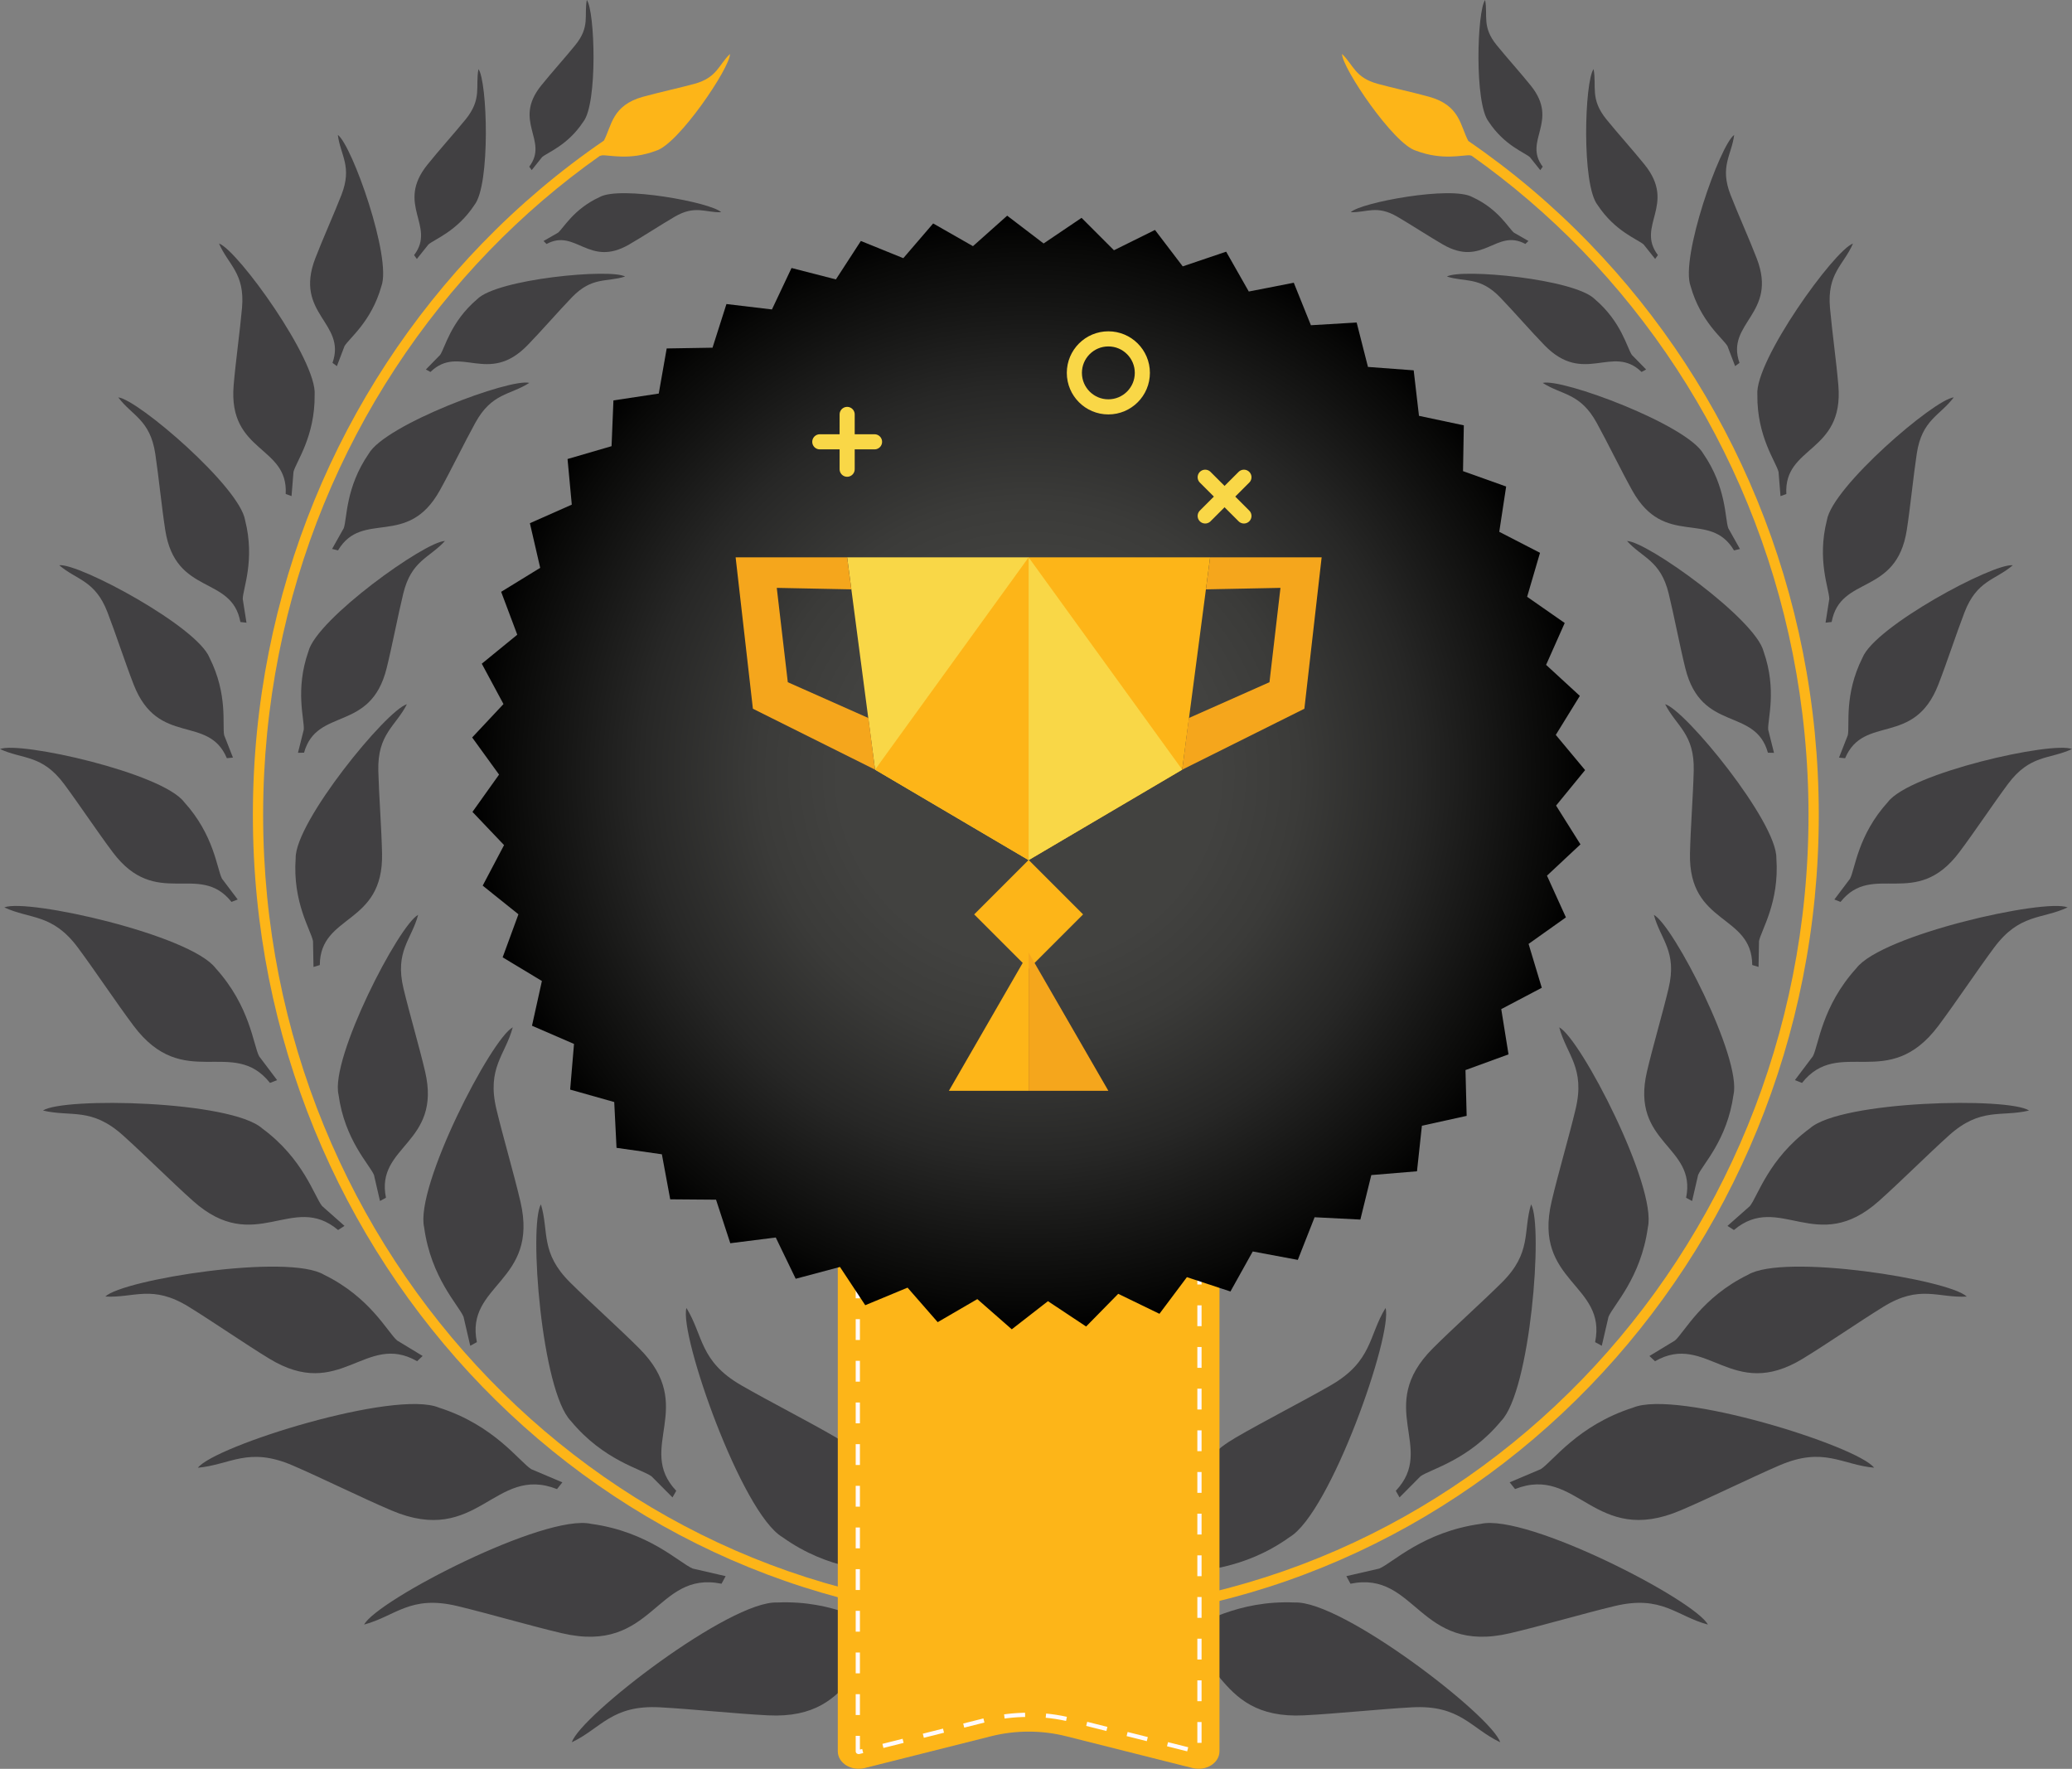<?xml version="1.0" encoding="utf-8"?>
<!-- Generator: Adobe Illustrator 24.0.2, SVG Export Plug-In . SVG Version: 6.00 Build 0)  -->
<svg version="1.1" xmlns="http://www.w3.org/2000/svg" xmlns:xlink="http://www.w3.org/1999/xlink" x="0px" y="0px"
	 viewBox="0 0 571.13 487.47" style="enable-background:new 0 0 571.13 487.47;" xml:space="preserve">
<rect x="0" y="0" width="571.13" height="487.47" fill="#808080" stroke="none"/>
<style type="text/css">
	.st0{fill-rule:evenodd;clip-rule:evenodd;fill:#414042;}
	.st1{fill-rule:evenodd;clip-rule:evenodd;fill:#FDB518;}
	.st2{fill:#FDB518;}
	.st3{fill:none;stroke:#FFFAFA;stroke-width:1.166;stroke-miterlimit:10;}
	.st4{fill:none;stroke:#FFFAFA;stroke-width:1.166;stroke-miterlimit:10;stroke-dasharray:5.742,5.742;}
	.st5{fill:url(#SVGID_1_);}
	.st6{fill:#F9D747;}
	.st7{fill:#F5A61C;}
	.st8{fill:none;stroke:#F9D747;stroke-width:4.164;stroke-linecap:round;stroke-linejoin:round;stroke-miterlimit:10;}
</style>
<g id="Layer_2">
	<path class="st0" d="M355.46,423.62c-13.02,9.32-25.12,8.86-28.8,10.26l-8.03,4.7l-0.6-2.3c15.81-9.78,0.16-27.05,22.61-40.11
		c7.76-4.52,18.41-9.93,26.15-14.38c11.56-6.66,10.42-13.69,15.13-21.33C383.96,367.78,366.73,416.97,355.46,423.62L355.46,423.62z"
		/>
	<path class="st1" d="M404.73,38.85c-2.22-4.11-2.2-9.8-10.8-12.18c-4.24-1.18-9.96-2.42-14.18-3.57c-6.31-1.72-6.65-5.19-9.83-8.23
		c-0.05,3.73,14.23,24.91,20.39,26.66c7.34,2.8,13.02,1.08,14.93,1.28l0.42,0.12c10.92,7.72,21.11,16.47,30.45,26.1
		c38.55,39.8,62.39,94.79,62.39,155.55c0,60.75-23.85,115.74-62.39,155.55c-38.54,39.79-91.79,64.41-150.6,64.41
		c-58.81,0-112.05-24.62-150.59-64.41c-38.55-39.8-62.39-94.79-62.39-155.55c0-60.75,23.84-115.74,62.39-155.55
		c9.31-9.61,19.48-18.35,30.39-26.05l0.58-0.16c1.91-0.21,7.59,1.51,14.93-1.28c6.17-1.75,20.45-22.93,20.39-26.66
		c-3.18,3.04-3.52,6.51-9.82,8.23c-4.22,1.15-9.94,2.39-14.19,3.57c-8.51,2.36-8.58,7.97-10.74,12.07
		c-12.1,8.27-23.34,17.78-33.56,28.33c-39.05,40.32-63.2,96.01-63.2,157.51c0,61.51,24.15,117.2,63.2,157.51
		c39.05,40.32,93.01,65.27,152.61,65.27c59.6,0,113.56-24.95,152.62-65.27c39.05-40.32,63.2-96.01,63.2-157.51
		c0-61.5-24.15-117.2-63.2-157.51C427.96,56.56,416.77,47.1,404.73,38.85L404.73,38.85z"/>
	<path class="st0" d="M165.27,54.32c5.61-3.2,30.88,1.49,33.52,4.17c-4.42,0.14-7.15-2.07-12.84,1.25
		c-3.8,2.22-8.73,5.45-12.57,7.66c-11.1,6.41-14.65-4.53-22.72-0.16l-0.84-0.82l3.98-2.28C155.32,62.9,158.09,57.61,165.27,54.32
		L165.27,54.32z"/>
	<path class="st0" d="M160.78,33.55c-4.32,6.56-9.94,8.48-11.37,9.76l-2.85,3.57l-0.68-0.95c5.51-7.26-4.69-12.41,3.28-22.34
		c2.76-3.44,6.68-7.78,9.43-11.18c4.12-5.08,2.36-8.1,3.16-12.42C163.99,3,164.77,28.53,160.78,33.55L160.78,33.55z"/>
	<path class="st0" d="M130.77,56.49c-4.82,7.32-11.09,9.46-12.69,10.9l-3.18,3.98l-0.76-1.06c6.15-8.1-5.23-13.85,3.67-24.92
		c3.07-3.84,7.45-8.69,10.53-12.48c4.6-5.67,2.64-9.04,3.54-13.86C134.35,22.39,135.22,50.89,130.77,56.49L130.77,56.49z"/>
	<path class="st0" d="M131.51,82.47c5.53-5.62,36.81-8.52,40.8-6.26c-5.15,1.63-9.1-0.05-14.68,5.74
		c-3.73,3.87-8.45,9.32-12.22,13.19c-10.92,11.23-18.73-0.44-26.76,7.37l-1.26-0.68l3.92-4.01
		C122.67,95.87,124.16,88.73,131.51,82.47L131.51,82.47z"/>
	<path class="st0" d="M105.12,78.89c-2.74,9.77-8.9,14.35-10.16,16.5l-2.1,5.51l-1.21-0.89c3.92-11.11-10.66-13.43-4.75-28.8
		c2.05-5.32,5.16-12.22,7.21-17.48c3.07-7.88-0.28-10.91-0.99-16.55C97.04,40,108.06,71.14,105.12,78.89L105.12,78.89z"/>
	<path class="st0" d="M86.73,108.81c0.12,11.54-5.15,18.49-5.83,21.23l-0.54,6.68l-1.61-0.59c0.75-13.38-15.9-11.26-14.35-29.91
		c0.54-6.45,1.74-14.97,2.31-21.37c0.84-9.57-3.77-11.81-6.34-17.74C65.54,68.93,87.47,99.41,86.73,108.81L86.73,108.81z"/>
	<path class="st0" d="M101.62,125.06c4.54-8.05,39.07-20.88,44.28-19.54c-5.33,3.42-10.32,2.72-14.87,10.98
		c-3.05,5.52-6.72,13.12-9.81,18.67c-8.93,16.04-21.34,5.21-28.05,16.51l-1.63-0.4l3.22-5.74
		C95.69,142.93,95.21,134.39,101.62,125.06L101.62,125.06z"/>
	<path class="st0" d="M67.56,143.36c2.8,11.03-0.63,18.92-0.65,21.72l1.03,6.53l-1.68-0.19c-2.39-13-17.87-7.1-20.71-25.34
		c-0.98-6.31-1.81-14.76-2.75-21.03c-1.42-9.37-6.37-10.44-10.2-15.53C37.98,110.06,66.08,134.18,67.56,143.36L67.56,143.36z"/>
	<path class="st0" d="M85.01,179.53c2.28-8.96,32.25-30.37,37.63-30.44c-4.26,4.7-9.25,5.32-11.48,14.48
		c-1.49,6.13-3.06,14.43-4.59,20.59c-4.43,17.82-19.24,10.61-22.76,23.27l-1.68,0.04l1.6-6.38
		C83.97,198.32,81.26,190.21,85.01,179.53L85.01,179.53z"/>
	<path class="st0" d="M57.76,181.28c-3.42-8.65-36.07-26.14-41.44-25.51c4.84,4.14,9.91,4.12,13.31,12.97
		c2.28,5.91,4.9,13.99,7.22,19.93c6.71,17.2,20.55,8.11,25.68,20.28l1.68-0.17l-2.42-6.16C61.22,199.89,62.88,191.45,57.76,181.28
		L57.76,181.28z"/>
	<path class="st0" d="M50.75,221.03c8.31,9.14,9.04,18.45,10.44,21.13l4.33,5.73l-1.71,0.67c-8.92-11.23-20.73,2.31-32.75-13.72
		c-4.16-5.54-9.26-13.21-13.36-18.73c-6.14-8.26-11.42-6.76-17.69-9.68C5.43,204.21,44.65,212.98,50.75,221.03L50.75,221.03z"/>
	<path class="st0" d="M81.5,236.49c-0.16-9.99,25.07-40.82,30.66-42.41c-3.11,6.11-8.14,8.17-7.88,18.37
		c0.18,6.81,0.89,15.92,1.03,22.78c0.42,19.85-17.07,16.52-17.16,30.73l-1.74,0.52l-0.13-7.11C85.73,256.4,80.61,248.7,81.5,236.49
		L81.5,236.49z"/>
	<path class="st0" d="M59.44,266.83c9.53,10.5,10.37,21.18,11.98,24.26l4.96,6.58l-1.96,0.77c-10.23-12.89-23.8,2.65-37.6-15.75
		c-4.77-6.36-10.62-15.17-15.33-21.51c-7.05-9.48-13.11-7.76-20.31-11.11C7.43,247.52,52.45,257.6,59.44,266.83L59.44,266.83z"/>
	<path class="st0" d="M93.31,301.67c-2.31-10.09,16.62-46.73,21.95-49.55c-1.83,6.86-6.49,10.03-4.04,20.3
		c1.65,6.87,4.32,15.94,5.95,22.85c4.69,20.02-13.75,20.39-10.78,34.81l-1.65,0.9l-1.66-7.18
		C101.87,320.93,95.03,314.22,93.31,301.67L93.31,301.67z"/>
	<path class="st0" d="M72.25,310.96c11.42,8.41,14.36,18.71,16.54,21.42l6.17,5.46l-1.77,1.14c-12.58-10.61-22.81,7.3-39.97-8
		c-5.93-5.29-13.41-12.77-19.28-18.05c-8.77-7.9-14.38-5.02-22.1-6.88C17.45,302.33,63.57,303.3,72.25,310.96L72.25,310.96z"/>
	<path class="st0" d="M89.34,351.32c12.74,6.22,17.48,15.83,20.12,18.1l7.04,4.27l-1.53,1.44c-14.28-8.18-21.13,11.27-40.76-0.71
		c-6.79-4.14-15.48-10.16-22.21-14.3c-10.05-6.2-15.05-2.36-22.97-2.81C33.87,352.64,79.43,345.34,89.34,351.32L89.34,351.32z"/>
	<path class="st0" d="M121,387.93c15.26,4.87,22.12,14.85,25.44,16.96l8.57,3.63l-1.48,1.86c-17.3-6.82-21.78,16.05-45.68,5.86
		c-8.26-3.52-18.96-8.83-27.16-12.37c-12.25-5.29-17.21-0.18-26.14,0.62C59.21,398.45,108.94,382.86,121,387.93L121,387.93z"/>
	<path class="st0" d="M116.91,338.26c-2.57-11.23,18.5-52.01,24.43-55.14c-2.05,7.63-7.23,11.16-4.5,22.59
		c1.83,7.64,4.81,17.74,6.61,25.43c5.22,22.28-15.3,22.7-12,38.74l-1.83,1l-1.85-7.98C126.44,359.7,118.83,352.23,116.91,338.26
		L116.91,338.26z"/>
	<path class="st0" d="M162.97,419.96c15.87,2.17,24.35,10.81,27.98,12.32l9.07,2.09l-1.14,2.09c-18.21-3.74-18.69,19.56-43.98,13.64
		c-8.75-2.05-20.21-5.42-28.88-7.5c-12.98-3.1-16.98,2.79-25.65,5.11C103.93,440.98,150.22,417.04,162.97,419.96L162.97,419.96z"/>
	<path class="st0" d="M157.38,391.63c-8.1-8.19-11.67-53.95-8.28-59.73c2.28,7.56-0.27,13.29,8.08,21.56
		c5.58,5.54,13.43,12.54,19.02,18.14c16.17,16.19-1.05,27.36,10.2,39.25l-1.03,1.82l-5.78-5.81
		C176.78,404.83,166.37,402.5,157.38,391.63L157.38,391.63z"/>
	<path class="st0" d="M214.25,441.63c16-0.7,25.89,6.28,29.73,7.11l9.3,0.44l-0.75,2.26c-18.59-0.42-14.89,22.59-40.83,21.29
		c-8.97-0.45-20.85-1.73-29.76-2.21c-13.32-0.73-16.21,5.78-24.31,9.62C159.91,472.87,201.18,441.05,214.25,441.63L214.25,441.63z"
		/>
	<path class="st0" d="M215.67,423.62c-11.27-6.64-28.5-55.83-26.46-63.16c4.71,7.64,3.57,14.67,15.14,21.33
		c7.73,4.45,18.38,9.86,26.14,14.38c22.45,13.06,6.8,30.33,22.61,40.11l-0.6,2.3l-8.03-4.7
		C240.79,432.47,228.7,432.93,215.67,423.62L215.67,423.62z"/>
	<path class="st0" d="M405.86,54.32c7.19,3.29,9.96,8.58,11.46,9.81l3.98,2.28l-0.84,0.82c-8.07-4.37-11.62,6.57-22.72,0.16
		c-3.84-2.22-8.76-5.44-12.57-7.66c-5.69-3.32-8.42-1.11-12.84-1.25C374.97,55.81,400.25,51.12,405.86,54.32L405.86,54.32z"/>
	<path class="st0" d="M410.35,33.55C406.36,28.53,407.14,3,409.36,0c0.81,4.32-0.95,7.34,3.17,12.42c2.76,3.4,6.67,7.74,9.43,11.18
		c7.97,9.93-2.23,15.08,3.28,22.34l-0.68,0.95l-2.85-3.57C420.28,42.03,414.67,40.11,410.35,33.55L410.35,33.55z"/>
	<path class="st0" d="M440.36,56.49c-4.45-5.61-3.58-34.1-1.1-37.45c0.9,4.82-1.06,8.19,3.54,13.86c3.07,3.79,7.45,8.65,10.53,12.48
		c8.9,11.08-2.49,16.82,3.66,24.92l-0.76,1.06l-3.17-3.98C451.45,65.95,445.18,63.81,440.36,56.49L440.36,56.49z"/>
	<path class="st0" d="M439.62,82.47c7.35,6.26,8.85,13.41,10.2,15.35l3.92,4.01l-1.26,0.68c-8.03-7.82-15.84,3.86-26.76-7.37
		c-3.77-3.88-8.49-9.32-12.22-13.19c-5.58-5.79-9.53-4.11-14.68-5.74C402.81,73.95,434.09,76.85,439.62,82.47L439.62,82.47z"/>
	<path class="st0" d="M466.01,78.89c-2.94-7.75,8.08-38.9,12-41.71c-0.71,5.64-4.06,8.67-0.99,16.55
		c2.05,5.27,5.17,12.17,7.21,17.48c5.91,15.36-8.68,17.68-4.75,28.8l-1.21,0.89l-2.1-5.51C474.91,93.25,468.75,88.67,466.01,78.89
		L466.01,78.89z"/>
	<path class="st0" d="M484.4,108.81c-0.74-9.39,21.19-39.87,26.36-41.69c-2.57,5.93-7.19,8.16-6.34,17.74
		c0.57,6.4,1.77,14.92,2.31,21.37c1.56,18.65-15.09,16.54-14.34,29.91l-1.61,0.59l-0.54-6.68
		C489.55,127.29,484.28,120.34,484.4,108.81L484.4,108.81z"/>
	<path class="st0" d="M469.52,125.06c6.41,9.33,5.93,17.88,6.86,20.49l3.22,5.74l-1.63,0.4c-6.7-11.3-19.12-0.47-28.05-16.51
		c-3.09-5.55-6.77-13.15-9.81-18.67c-4.55-8.26-9.53-7.56-14.87-10.98C430.45,104.17,464.98,117,469.52,125.06L469.52,125.06z"/>
	<path class="st0" d="M503.57,143.36c1.48-9.18,29.59-33.3,34.97-33.85c-3.84,5.09-8.79,6.16-10.2,15.53
		c-0.95,6.27-1.77,14.72-2.75,21.03c-2.84,18.24-18.32,12.35-20.71,25.34l-1.68,0.19l1.03-6.53
		C504.2,162.28,500.77,154.39,503.57,143.36L503.57,143.36z"/>
	<path class="st0" d="M486.12,179.53c3.75,10.68,1.05,18.8,1.27,21.57l1.6,6.38l-1.68-0.04c-3.52-12.66-18.33-5.45-22.76-23.27
		c-1.53-6.16-3.09-14.46-4.59-20.59c-2.23-9.16-7.23-9.78-11.48-14.48C453.87,149.15,483.84,170.56,486.12,179.53L486.12,179.53z"/>
	<path class="st0" d="M513.37,181.28c-5.11,10.17-3.46,18.61-4.04,21.35l-2.42,6.16l1.68,0.17c5.14-12.17,18.98-3.08,25.69-20.28
		c2.32-5.95,4.95-14.02,7.22-19.93c3.41-8.85,8.46-8.83,13.31-12.97C549.43,155.14,516.79,172.63,513.37,181.28L513.37,181.28z"/>
	<path class="st0" d="M520.38,221.03c6.09-8.04,45.31-16.82,50.75-14.6c-6.27,2.92-11.55,1.42-17.69,9.68
		c-4.1,5.52-9.2,13.2-13.36,18.73c-12.02,16.03-23.84,2.49-32.75,13.72l-1.7-0.67l4.32-5.73
		C511.35,239.47,512.08,230.16,520.38,221.03L520.38,221.03z"/>
	<path class="st0" d="M489.64,236.49c0.89,12.21-4.23,19.92-4.78,22.87l-0.13,7.11l-1.74-0.52c-0.09-14.21-17.59-10.88-17.16-30.73
		c0.15-6.86,0.86-15.97,1.03-22.78c0.27-10.2-4.77-12.26-7.88-18.37C464.57,195.67,489.8,226.49,489.64,236.49L489.64,236.49z"/>
	<path class="st0" d="M511.69,266.83c7-9.23,52.01-19.3,58.25-16.76c-7.2,3.35-13.26,1.63-20.3,11.11
		c-4.71,6.34-10.57,15.15-15.33,21.51c-13.8,18.4-27.37,2.86-37.6,15.75l-1.96-0.77l4.96-6.58
		C501.31,288.01,502.15,277.33,511.69,266.83L511.69,266.83z"/>
	<path class="st0" d="M477.83,301.67c-1.73,12.55-8.56,19.26-9.76,22.14l-1.66,7.18l-1.65-0.9c2.96-14.41-15.47-14.79-10.78-34.81
		c1.62-6.91,4.3-15.98,5.94-22.85c2.45-10.27-2.2-13.44-4.04-20.3C461.2,254.93,480.13,291.57,477.83,301.67L477.83,301.67z"/>
	<path class="st0" d="M498.88,310.96c8.68-7.66,54.81-8.63,60.42-4.91c-7.72,1.86-13.32-1.02-22.11,6.88
		c-5.87,5.28-13.34,12.76-19.28,18.05c-17.16,15.3-27.39-2.61-39.97,8l-1.77-1.14l6.17-5.46
		C484.52,329.67,487.46,319.36,498.88,310.96L498.88,310.96z"/>
	<path class="st0" d="M481.8,351.32c9.91-5.98,55.46,1.32,60.32,6c-7.93,0.45-12.93-3.4-22.98,2.81
		c-6.72,4.14-15.42,10.16-22.2,14.3c-19.63,11.98-26.48-7.47-40.75,0.71l-1.54-1.44l7.04-4.27
		C464.32,367.15,469.06,357.54,481.8,351.32L481.8,351.32z"/>
	<path class="st0" d="M450.13,387.93c12.06-5.07,61.79,10.53,66.45,16.55c-8.93-0.8-13.89-5.91-26.14-0.62
		c-8.19,3.54-18.9,8.85-27.16,12.37c-23.89,10.19-28.38-12.68-45.67-5.86l-1.48-1.86l8.57-3.63
		C428.01,402.78,434.87,392.8,450.13,387.93L450.13,387.93z"/>
	<path class="st0" d="M454.22,338.26c-1.92,13.97-9.53,21.44-10.85,24.64l-1.85,7.98l-1.84-1c3.3-16.04-17.22-16.47-12-38.74
		c1.8-7.7,4.79-17.79,6.61-25.43c2.74-11.43-2.45-14.96-4.5-22.59C435.73,286.24,456.8,327.03,454.22,338.26L454.22,338.26z"/>
	<path class="st0" d="M408.16,419.96c-15.87,2.17-24.35,10.81-27.98,12.32l-9.07,2.09l1.14,2.09c18.21-3.74,18.69,19.56,43.98,13.64
		c8.74-2.05,20.2-5.42,28.88-7.5c12.98-3.1,16.98,2.79,25.65,5.11C467.21,440.98,420.91,417.04,408.16,419.96L408.16,419.96z"/>
	<path class="st0" d="M413.75,391.63c8.1-8.19,11.67-53.95,8.28-59.73c-2.28,7.56,0.27,13.29-8.07,21.56
		c-5.58,5.54-13.43,12.54-19.02,18.14c-16.17,16.19,1.05,27.36-10.2,39.25l1.03,1.82l5.77-5.81
		C394.35,404.83,404.76,402.5,413.75,391.63L413.75,391.63z"/>
	<path class="st0" d="M356.88,441.63c13.07-0.58,54.34,31.25,56.63,38.51c-8.11-3.84-11-10.35-24.32-9.62
		c-8.91,0.48-20.79,1.76-29.76,2.21c-25.94,1.3-22.24-21.71-40.83-21.29l-0.75-2.26l9.29-0.44
		C330.99,447.91,340.88,440.93,356.88,441.63z"/>
</g>
<g id="Layer_1">
	<g>
		<path class="st2" d="M328.73,487.26l-34.85-8.77c-6.75-1.7-13.94-1.7-20.69,0l-34.85,8.77c-3.69,0.93-7.41-1.39-7.41-4.63V305.21
			h105.21v177.42C336.14,485.87,332.42,488.19,328.73,487.26z"/>
		<g>
			<g>
				<g>
					<line class="st3" x1="330.62" y1="305.87" x2="330.62" y2="308.54"/>
					<path class="st4" d="M330.62,313.8v168.83c0,0.18-0.22,0.2-0.23,0.2c-0.02,0-0.05,0-0.08-0.01l-34.85-8.77
						c-3.87-0.97-7.89-1.47-11.93-1.47c-4.04,0-8.06,0.49-11.93,1.47l-34.85,8.77c-0.03,0.01-0.06,0.01-0.08,0.01
						c-0.06,0-0.12-0.03-0.16-0.06c-0.05-0.04-0.06-0.08-0.06-0.14V311.17"/>
					<line class="st3" x1="236.45" y1="308.54" x2="236.45" y2="305.87"/>
				</g>
			</g>
		</g>
		<radialGradient id="SVGID_1_" cx="283.535" cy="212.889" r="153.418" gradientUnits="userSpaceOnUse">
			<stop  offset="0.339" style="stop-color:#424240"/>
			<stop  offset="0.484" style="stop-color:#3B3B39"/>
			<stop  offset="0.696" style="stop-color:#272726"/>
			<stop  offset="0.947" style="stop-color:#080807"/>
			<stop  offset="1" style="stop-color:#000000"/>
		</radialGradient>
		<polygon class="st5" points="200.24,83.79 212.78,85.28 218.18,73.86 230.41,77 237.29,66.41 248.99,71.15 257.22,61.58 
			268.19,67.84 277.62,59.44 287.66,67.1 298.12,60.04 307.05,68.97 318.36,63.37 326.01,73.41 337.98,69.36 344.22,80.34 
			356.62,77.92 361.34,89.63 373.95,88.88 377.07,101.12 389.67,102.06 391.13,114.6 403.49,117.22 403.27,129.84 415.16,134.08 
			413.26,146.56 424.49,152.35 420.94,164.47 431.3,171.69 426.17,183.23 435.47,191.78 428.84,202.53 436.92,212.23 428.92,222.01 
			435.64,232.7 426.41,241.32 431.63,252.82 421.34,260.13 424.98,272.22 413.81,278.1 415.81,290.57 403.95,294.9 404.27,307.52 
			391.94,310.24 390.58,322.79 377.99,323.84 374.97,336.1 362.36,335.46 357.73,347.21 345.31,344.89 339.16,355.92 327.16,351.97 
			319.59,362.07 308.23,356.56 299.38,365.57 288.86,358.59 278.89,366.34 269.39,358.02 258.47,364.37 250.16,354.86 238.5,359.7 
			231.53,349.16 219.33,352.41 213.83,341.04 201.3,342.62 197.37,330.62 184.74,330.52 182.44,318.11 169.94,316.33 169.31,303.71 
			157.16,300.28 158.22,287.7 146.64,282.68 149.37,270.35 138.55,263.83 142.9,251.97 133.05,244.07 138.94,232.9 130.23,223.75 
			137.56,213.47 130.15,203.24 138.78,194.03 132.8,182.91 142.58,174.92 138.14,163.1 148.9,156.49 146.06,144.19 157.61,139.07 
			156.44,126.5 168.57,122.96 169.09,110.35 181.58,108.46 183.77,96.03 196.4,95.82 		"/>
		<polygon class="st6" points="283.53,153.6 233.51,153.6 241.2,212.11 283.53,237.04 		"/>
		<polygon class="st2" points="283.53,153.6 333.56,153.6 325.87,212.11 283.53,237.04 		"/>
		<polygon class="st2" points="241.2,212.11 283.53,153.6 283.53,237.04 		"/>
		<polygon class="st6" points="325.87,212.11 283.53,153.6 283.53,237.04 		"/>
		
			<rect x="272.92" y="241.44" transform="matrix(0.707 0.707 -0.707 0.707 261.277 -126.665)" class="st2" width="21.23" height="21.23"/>
		<polygon class="st2" points="261.56,300.61 283.53,300.61 283.53,262.54 		"/>
		<polygon class="st7" points="283.53,262.54 283.53,300.61 305.51,300.61 		"/>
		<polygon class="st7" points="233.51,153.6 202.77,153.6 207.53,195.32 241.2,212.11 239.37,197.88 217.15,188.01 214.11,162.01 
			234.67,162.42 		"/>
		<polygon class="st7" points="333.56,153.6 364.3,153.6 359.54,195.32 325.87,212.11 327.7,197.88 349.92,188.01 352.95,162.01 
			332.4,162.42 		"/>
		<g>
			<line class="st8" x1="233.51" y1="114.21" x2="233.51" y2="129.31"/>
			<line class="st8" x1="225.97" y1="121.76" x2="241.06" y2="121.76"/>
		</g>
		<g>
			<line class="st8" x1="332.2" y1="131.52" x2="342.88" y2="142.19"/>
			<line class="st8" x1="332.2" y1="142.19" x2="342.88" y2="131.52"/>
		</g>
		<circle class="st8" cx="305.51" cy="102.76" r="9.37"/>
	</g>
</g>
</svg>
